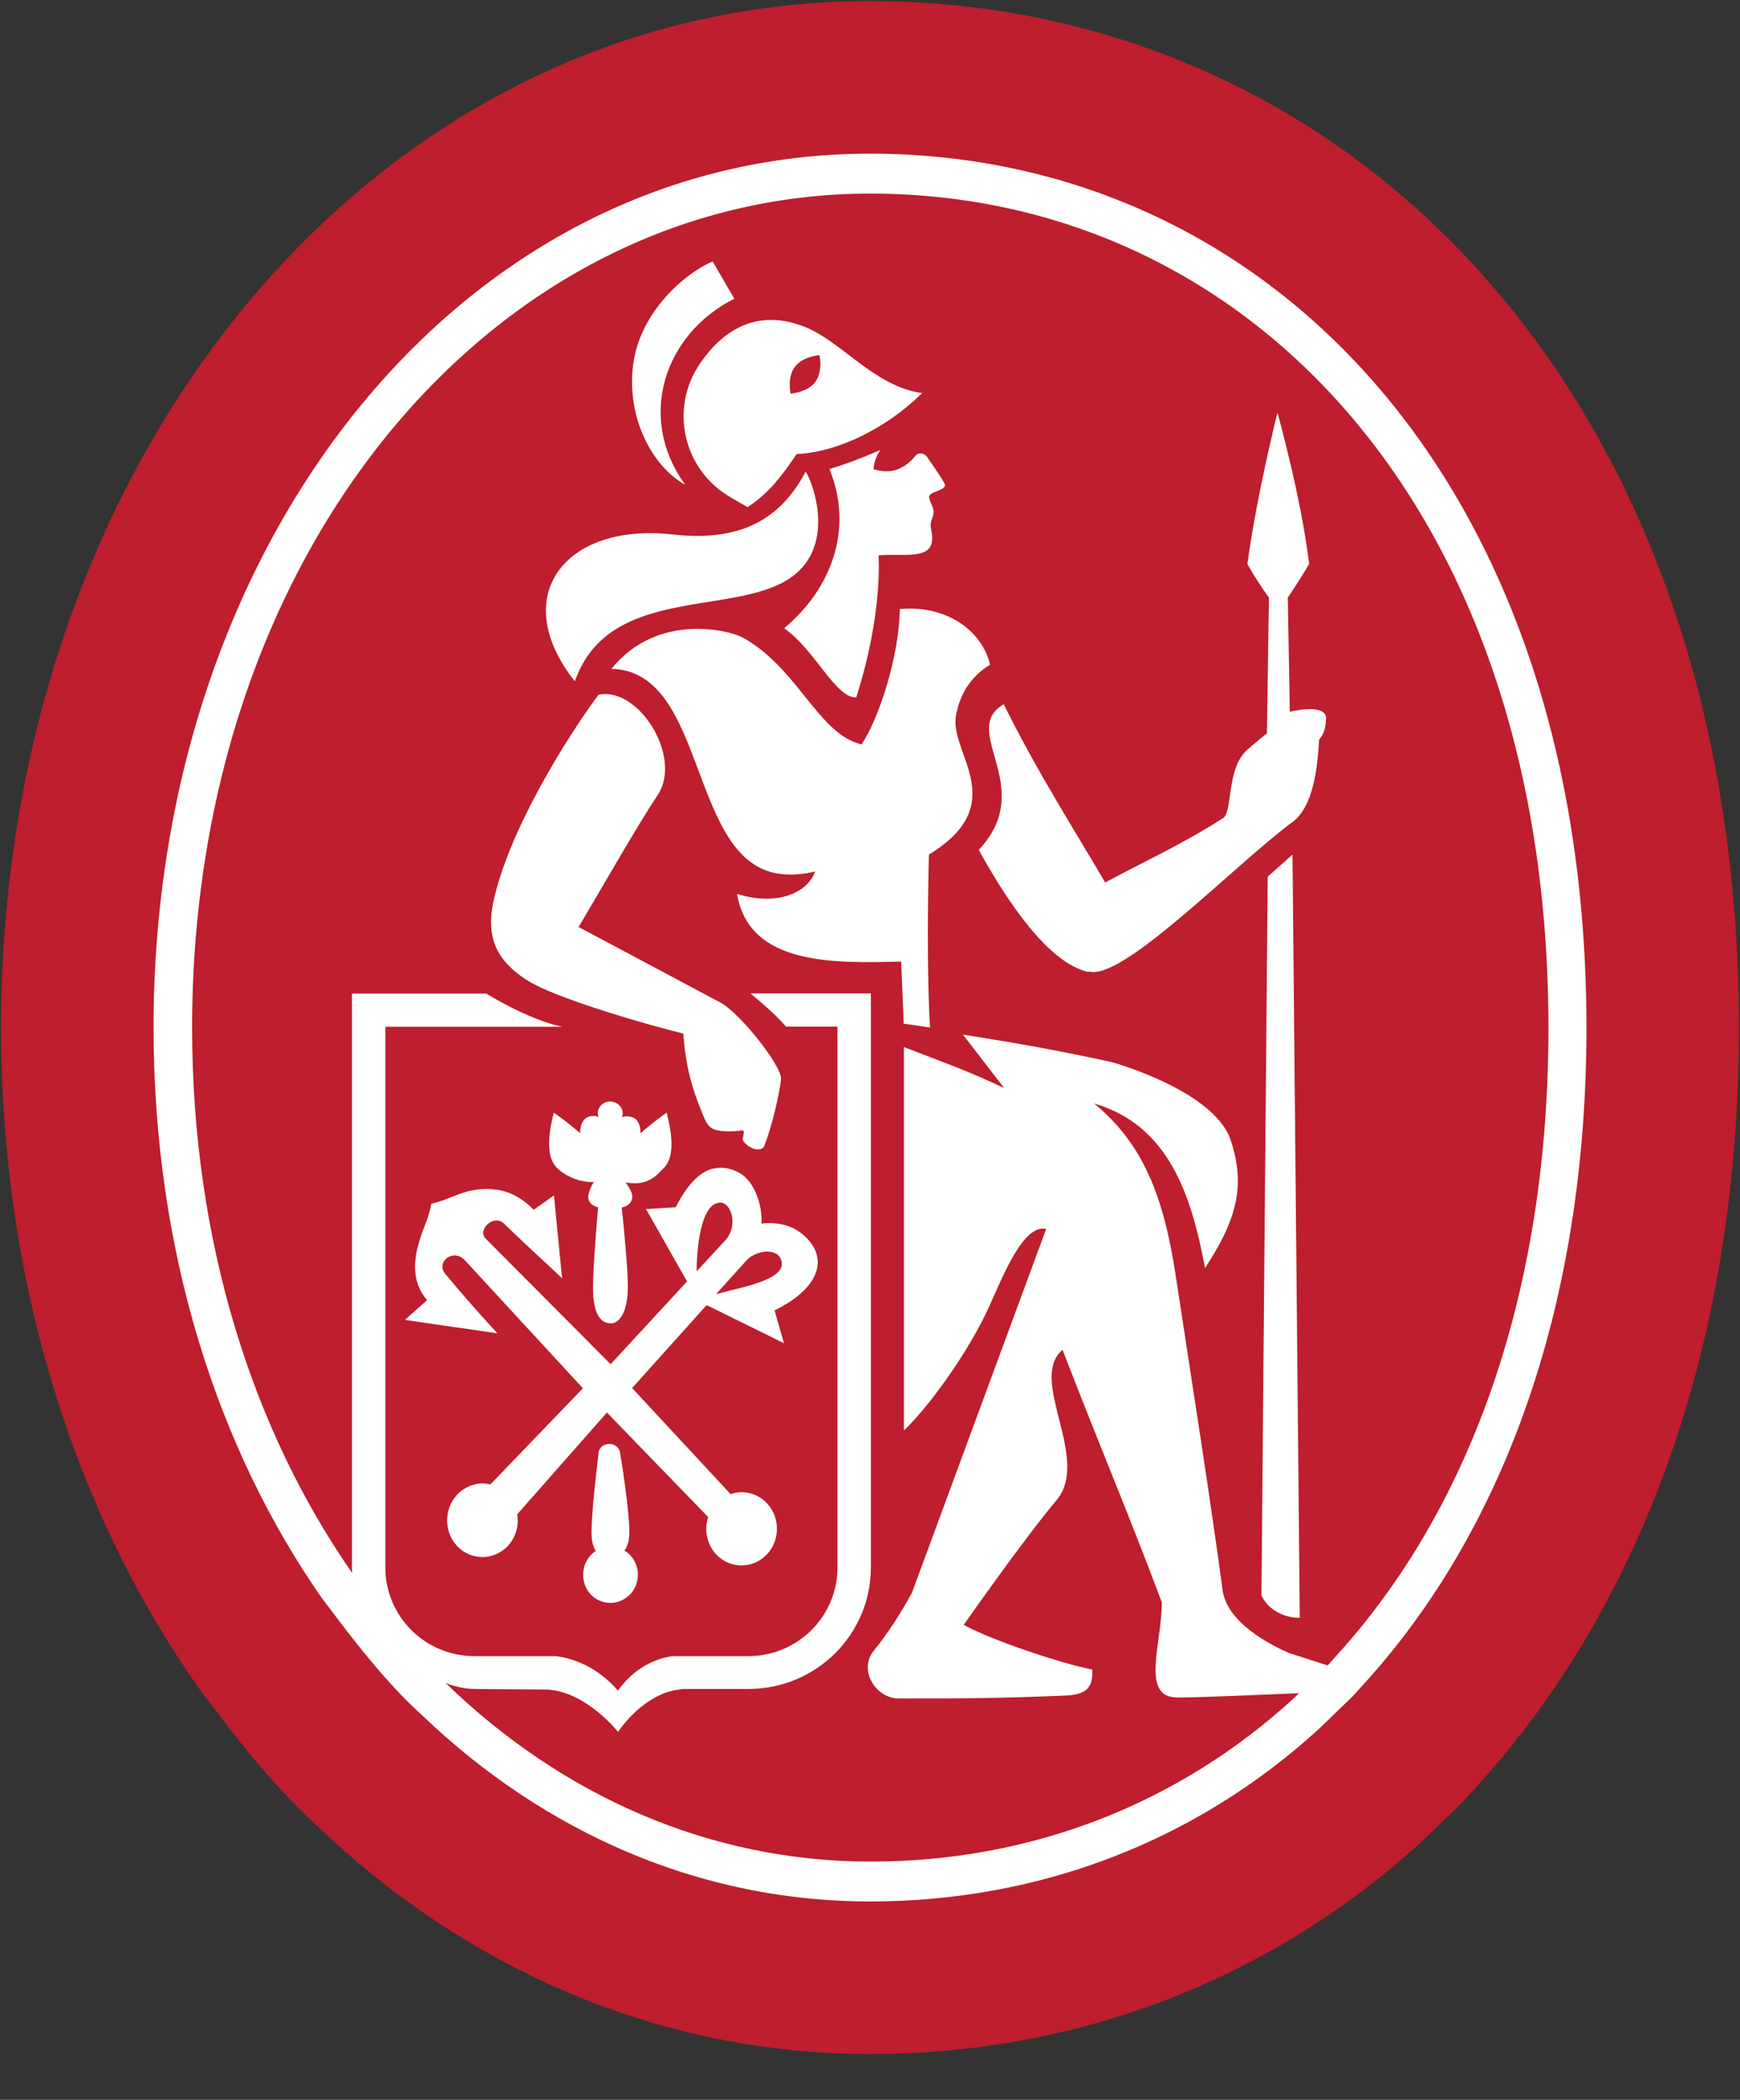 <svg width="34" height="41" viewBox="0 0 34 41" fill="none" xmlns="http://www.w3.org/2000/svg">
<rect x="0" y="0" width="34" height="41" fill="#333333" stroke="none"/>
<path d="M5.082 32.077L5.106 32.111L5.132 32.144C5.165 32.186 5.214 32.251 5.277 32.334C5.629 32.802 6.416 33.847 7.214 34.564C9.863 37.103 13.267 38.617 17 38.617C20.679 38.617 24.085 37.307 26.76 34.873L26.773 34.862L26.785 34.85L26.877 34.763L26.877 34.763L26.886 34.754L27.481 34.178L27.518 34.142L27.552 34.105L27.877 33.744L27.877 33.744L27.883 33.737C30.776 30.481 32.489 25.791 32.489 20.066C32.489 14.432 30.836 9.799 28.027 6.55C25.21 3.291 21.299 1.511 17 1.511C8.204 1.511 1.511 9.702 1.511 20.062C1.511 24.708 2.836 28.869 5.082 32.077Z" fill="white" stroke="#BE1E2D" stroke-width="2.979"/>
<path d="M14.584 24.613L13.992 25.269C14.076 25.246 14.172 25.223 14.271 25.197C14.508 25.14 14.786 25.072 14.989 24.977C15.18 24.89 15.309 24.776 15.271 24.624C15.244 24.51 15.157 24.465 15.088 24.45C15.053 24.442 15.019 24.438 14.985 24.438C14.928 24.438 14.867 24.453 14.805 24.472C14.729 24.499 14.649 24.544 14.584 24.613Z" fill="#BE1E2D"/>
<path d="M15.502 7.679C15.601 7.663 15.815 7.614 15.93 7.459C15.987 7.379 16.014 7.288 16.025 7.201C16.033 7.129 16.033 7.06 16.025 7.015C16.025 7.007 16.025 7 16.021 6.992C16.017 6.958 16.014 6.935 16.014 6.935C16.014 6.935 15.689 6.954 15.532 7.163C15.376 7.371 15.448 7.686 15.448 7.686C15.448 7.686 15.467 7.686 15.502 7.679Z" fill="#BE1E2D"/>
<path d="M14.264 23.629C14.218 23.538 14.153 23.485 14.085 23.481C14.081 23.481 14.077 23.481 14.073 23.481C14.058 23.481 14.047 23.485 14.035 23.489C13.989 23.496 13.947 23.512 13.909 23.549C13.676 23.762 13.615 24.41 13.611 24.824L13.676 24.755L14.184 24.206C14.341 24.016 14.337 23.777 14.264 23.629Z" fill="#BE1E2D"/>
<path d="M17.002 3.78C9.683 3.78 3.754 10.709 3.754 20.065C3.754 24.229 4.93 27.911 6.881 30.714C6.881 30.68 6.877 30.645 6.877 30.611V30.608V19.401H9.504C9.504 19.401 10.305 19.905 10.989 20.049H7.53V30.608C7.53 31.563 8.309 32.337 9.271 32.337H10.863C11.252 32.386 11.642 32.572 11.955 32.883C11.997 32.925 12.039 32.966 12.077 33.012C12.084 33.004 12.088 32.997 12.096 32.985V32.981C12.119 32.947 12.146 32.917 12.172 32.887C12.451 32.553 12.814 32.382 13.142 32.337H14.623C15.585 32.337 16.364 31.563 16.364 30.608V20.046H15.36C15.123 19.773 14.848 19.556 14.665 19.397H17.017V30.604C17.017 31.916 15.948 32.978 14.627 32.978H13.241C13.272 32.981 13.302 32.985 13.337 32.989C12.924 32.989 12.417 33.323 12.077 33.816C11.695 33.364 11.157 32.989 10.645 32.989L9.271 32.978C9.152 32.978 9.034 32.959 8.919 32.928L8.923 32.932C8.916 32.928 8.908 32.925 8.897 32.925C8.832 32.906 8.767 32.887 8.706 32.86C10.977 35.063 13.864 36.349 17.009 36.349C20.148 36.349 23.03 35.227 25.298 33.145L25.382 33.061C24.657 33.088 23.496 33.145 23.007 33.145C22.278 33.145 22.702 32.105 22.702 31.286C22.003 29.428 21.56 28.419 20.762 26.356C20.075 26.94 21.331 28.484 20.64 29.299C20.003 30.054 18.831 31.726 18.831 31.726C19.384 32.033 20.743 32.481 21.343 32.599C21.354 32.909 21.278 33.088 20.82 33.107C19.468 33.163 18.853 33.163 17.552 33.163C17.124 33.163 16.761 32.617 17.074 32.231C17.349 31.893 17.594 31.514 17.819 31.101L20.442 23.997C20.003 23.891 19.602 24.904 19.334 25.499C18.911 26.44 18.09 27.536 17.662 27.93C17.662 24.805 17.662 22.245 17.662 20.444C18.529 20.781 18.834 20.876 19.621 21.244L18.815 20.201C19.999 20.387 20.812 20.539 21.713 20.736C22.167 20.861 23.759 21.407 24.046 22.257C24.34 23.133 24.179 23.8 23.546 24.76C23.282 23.341 22.839 21.972 21.381 21.547C22.331 22.329 22.736 23.345 22.973 24.904C23.286 26.952 23.695 29.565 23.889 31.044C23.973 31.684 24.821 32.117 25.187 32.276L25.943 32.519L26.252 32.174C28.723 29.375 30.257 25.256 30.257 20.068C30.253 9.867 24.321 3.78 17.002 3.78ZM18.113 8.919C18.235 9.097 18.376 9.29 18.456 9.442C18.533 9.582 18.128 9.59 18.155 9.715C18.174 9.814 18.243 9.909 18.243 9.988C18.243 10.113 18.159 10.182 18.193 10.33C18.346 10.989 17.708 10.792 17.166 10.845C17.166 10.845 17.261 11.96 16.731 13.618C16.322 13.629 15.918 12.677 15.322 12.268C16.234 11.505 16.689 10.349 16.208 9.158C16.582 9.044 16.815 8.953 17.204 8.786C17.189 8.805 17.17 8.835 17.151 8.87C17.113 8.945 17.074 9.052 17.07 9.165C17.09 9.169 17.109 9.173 17.128 9.177C17.284 9.215 17.437 9.218 17.597 9.139C17.727 9.074 17.819 8.987 17.884 8.904C17.941 8.832 18.048 8.839 18.101 8.907C18.109 8.911 18.113 8.915 18.113 8.919ZM15.734 6.386C16.452 6.674 17.097 7.554 18.021 7.675C18.01 7.686 17.998 7.694 17.987 7.705C17.357 8.323 16.41 8.828 15.566 8.866C15.303 9.253 15.028 9.636 14.608 9.901H14.604L14.272 9.708C13.36 9.181 13.073 7.99 13.673 7.106C14.219 6.302 14.929 6.063 15.734 6.386ZM12.386 7.03C12.546 6.082 13.356 5.35 13.925 5.104L13.967 5.176L14.348 5.832C12.963 6.533 12.447 8.164 13.383 9.457C13.383 9.457 13.386 9.461 13.386 9.465C12.684 9.067 12.214 8.047 12.386 7.03ZM13.146 10.436C14.642 10.606 15.326 9.988 15.742 9.211C15.853 9.347 16.33 10.55 15.547 11.206C14.497 12.085 11.913 11.357 11.233 13.303C11.245 13.276 11.222 13.329 11.233 13.303C9.92 11.653 11.031 10.197 13.146 10.436ZM10.794 21.84L10.821 21.726L10.886 21.771L10.924 21.798C11.073 21.904 11.206 22.018 11.336 22.124C11.336 22.105 11.336 22.078 11.34 22.056C11.348 21.987 11.367 21.912 11.42 21.858C11.462 21.813 11.523 21.79 11.592 21.79C11.596 21.79 11.603 21.79 11.607 21.79C11.638 21.79 11.668 21.798 11.695 21.809C11.691 21.802 11.691 21.794 11.691 21.786C11.687 21.771 11.68 21.752 11.68 21.737C11.68 21.612 11.79 21.506 11.924 21.506C11.932 21.506 11.935 21.509 11.939 21.509C12.065 21.517 12.168 21.616 12.168 21.737C12.168 21.764 12.161 21.786 12.153 21.813C12.176 21.805 12.199 21.798 12.226 21.798C12.237 21.798 12.249 21.794 12.26 21.794C12.264 21.794 12.268 21.798 12.271 21.798C12.336 21.802 12.39 21.82 12.432 21.862C12.504 21.934 12.516 22.052 12.516 22.128C12.539 22.109 12.562 22.09 12.581 22.071C12.688 21.98 12.802 21.889 12.924 21.798L13.027 21.726L13.035 21.76L13.054 21.84C13.172 22.348 13.134 22.674 12.94 22.837C12.901 22.867 12.798 23.023 12.577 23.083C12.504 23.102 12.417 23.11 12.31 23.099C12.279 23.095 12.252 23.095 12.222 23.087C12.222 23.087 12.355 23.254 12.355 23.364C12.355 23.444 12.313 23.538 12.149 23.58C12.203 24.092 12.268 24.786 12.268 25.128C12.268 25.511 12.168 25.727 12.046 25.806C12.012 25.829 11.974 25.84 11.939 25.84C11.707 25.84 11.588 25.605 11.588 25.146C11.588 24.79 11.642 24.088 11.687 23.576C11.531 23.531 11.493 23.444 11.493 23.364C11.493 23.326 11.546 23.148 11.607 23.076C11.519 23.099 11.161 23.053 10.909 22.829C10.722 22.67 10.676 22.348 10.794 21.84ZM12.31 31.135C12.302 31.142 12.291 31.15 12.283 31.157C12.184 31.248 12.062 31.298 11.928 31.298C11.783 31.298 11.645 31.241 11.546 31.135C11.344 30.922 11.344 30.577 11.546 30.361C11.577 30.331 11.607 30.304 11.642 30.285C11.592 30.206 11.558 30.092 11.558 29.925C11.558 29.553 11.653 28.723 11.687 28.45L11.695 28.366C11.703 28.29 11.756 28.23 11.829 28.207C11.848 28.199 11.871 28.195 11.893 28.192C12.004 28.192 12.096 28.256 12.115 28.355C12.138 28.476 12.298 29.5 12.298 29.91C12.298 30.076 12.26 30.194 12.203 30.277C12.241 30.3 12.279 30.327 12.31 30.361C12.516 30.573 12.516 30.922 12.31 31.135ZM15.803 24.217C15.952 24.388 16.009 24.581 15.963 24.779C15.895 25.074 15.601 25.359 15.135 25.586L15.299 26.159L15.318 26.227L13.833 25.495L13.806 25.484L12.352 27.103L14.276 29.174C14.345 29.151 14.413 29.136 14.49 29.136C14.677 29.136 14.852 29.212 14.982 29.348C15.246 29.621 15.246 30.069 14.99 30.346C14.99 30.346 14.986 30.353 14.982 30.353C14.852 30.49 14.677 30.566 14.49 30.566C14.303 30.566 14.127 30.49 13.997 30.353C13.81 30.156 13.757 29.872 13.837 29.621L11.878 27.6L11.859 27.581L10.107 29.568C10.141 29.788 10.08 30.02 9.92 30.19C9.893 30.221 9.862 30.243 9.832 30.266C9.714 30.353 9.576 30.403 9.427 30.403C9.24 30.403 9.065 30.327 8.935 30.19C8.671 29.913 8.671 29.462 8.935 29.181C9.003 29.11 9.084 29.056 9.171 29.018C9.252 28.984 9.336 28.965 9.427 28.965C9.481 28.965 9.53 28.973 9.58 28.984L9.63 28.935L11.39 27.107L9.084 24.608C9.015 24.536 8.939 24.509 8.87 24.513C8.82 24.517 8.774 24.536 8.736 24.562C8.645 24.631 8.599 24.756 8.706 24.881C8.992 25.222 9.263 25.533 9.584 25.886L9.675 25.985L9.717 26.034L7.912 25.772L8.347 25.385C7.969 24.961 8.141 24.407 8.206 24.195L8.213 24.172C8.236 24.1 8.263 24.024 8.293 23.948C8.343 23.819 8.393 23.686 8.419 23.55L8.427 23.504L8.473 23.493C8.587 23.466 8.713 23.417 8.835 23.368C8.916 23.337 8.992 23.307 9.065 23.284C9.133 23.262 9.202 23.247 9.274 23.235C9.412 23.212 9.553 23.209 9.687 23.227C9.954 23.258 10.206 23.394 10.428 23.622L10.481 23.584L10.825 23.341L10.828 23.375L10.973 24.858L10.985 24.961L10.836 24.82C10.828 24.813 10.118 24.157 9.847 23.891C9.798 23.846 9.744 23.827 9.694 23.831C9.637 23.834 9.584 23.857 9.542 23.891C9.454 23.963 9.4 24.088 9.481 24.176L11.932 26.637L11.981 26.584L13.425 25.021L12.623 23.607L12.699 23.603L13.203 23.573C13.207 23.569 13.207 23.565 13.211 23.557C13.428 23.137 13.661 22.894 13.913 22.822C13.928 22.818 13.944 22.818 13.959 22.814C14.116 22.78 14.28 22.81 14.448 22.901C14.738 23.061 14.902 23.527 14.879 23.891C15.154 23.861 15.517 23.891 15.803 24.217ZM15.261 21.07C15.238 21.32 15.093 21.976 14.936 22.37C14.917 22.416 14.883 22.435 14.841 22.442C14.757 22.458 14.642 22.404 14.57 22.332C14.478 22.245 14.524 22.241 14.536 22.09C14.532 22.086 14.528 22.082 14.52 22.078C14.516 22.075 14.513 22.075 14.509 22.071C14.429 22.078 14.371 22.09 14.284 22.09C14.242 22.09 14.192 22.09 14.131 22.086C13.875 22.067 13.822 21.976 13.741 21.783C13.589 21.407 13.405 20.96 13.352 20.182C12.619 20 11.252 19.602 10.553 19.276C10.29 19.154 10.057 18.991 9.885 18.794C9.866 18.775 9.847 18.753 9.832 18.73C9.824 18.718 9.813 18.711 9.805 18.699H9.809C9.622 18.445 9.542 18.1 9.633 17.645C9.92 16.242 11.076 14.399 11.695 13.565C12.482 13.401 13.348 14.786 12.848 15.529C12.508 16.029 11.645 17.531 11.313 18.089L11.298 18.096L14.07 19.572C14.448 19.765 15.284 20.819 15.261 21.07ZM18.151 16.686C18.094 19.044 18.174 20.065 18.174 20.065C17.857 20.012 17.659 19.989 17.659 19.989L17.609 18.775C16.303 18.809 14.639 18.855 14.402 17.456C14.425 17.463 14.448 17.467 14.471 17.474C14.604 17.512 14.734 17.535 14.852 17.543C15.402 17.584 15.795 17.357 15.921 17.035C15.925 17.027 15.929 17.023 15.929 17.016C15.688 17.073 15.479 17.088 15.291 17.069C13.436 16.902 13.852 13.098 11.947 13.06C12.848 11.945 14.257 12.309 14.509 12.446C15.562 13.026 15.967 14.266 16.765 14.516C16.788 14.524 16.811 14.532 16.834 14.535C17.17 14.046 17.575 12.798 17.582 11.892C18.559 11.805 19.212 12.374 19.346 12.98C18.972 13.204 18.75 13.557 18.678 13.986C18.559 14.717 19.77 15.7 18.151 16.686ZM24.649 31.154L24.771 17.118L25.256 16.686V16.705L25.397 31.529V31.59C25.13 31.59 24.802 31.468 24.649 31.154ZM25.909 14.054C25.905 14.221 25.859 14.346 25.775 14.444C25.748 14.896 25.687 15.764 25.233 16.067C24.114 16.906 22.079 19.007 21.35 18.98C21.327 18.98 21.297 18.972 21.274 18.969L21.27 18.98C20.491 18.809 19.689 17.619 19.125 16.595C20.285 15.362 18.724 14.27 19.613 13.75C20.277 15.097 21.095 16.367 21.595 17.232C22.358 16.818 23.087 16.496 23.901 15.973C24.091 15.851 23.958 14.99 24.382 14.63C24.489 14.539 24.622 14.425 24.756 14.319L24.794 11.721V11.668C24.515 11.278 24.374 11.012 24.374 11.012C24.565 9.62 24.962 8.058 24.962 8.058C24.962 8.058 25.42 9.685 25.581 11.012C25.581 11.012 25.37 11.369 25.164 11.668L25.203 13.898C25.203 13.898 25.913 13.716 25.913 14.031C25.913 14.042 25.909 14.05 25.909 14.054Z" fill="#BE1E2D"/>
</svg>
